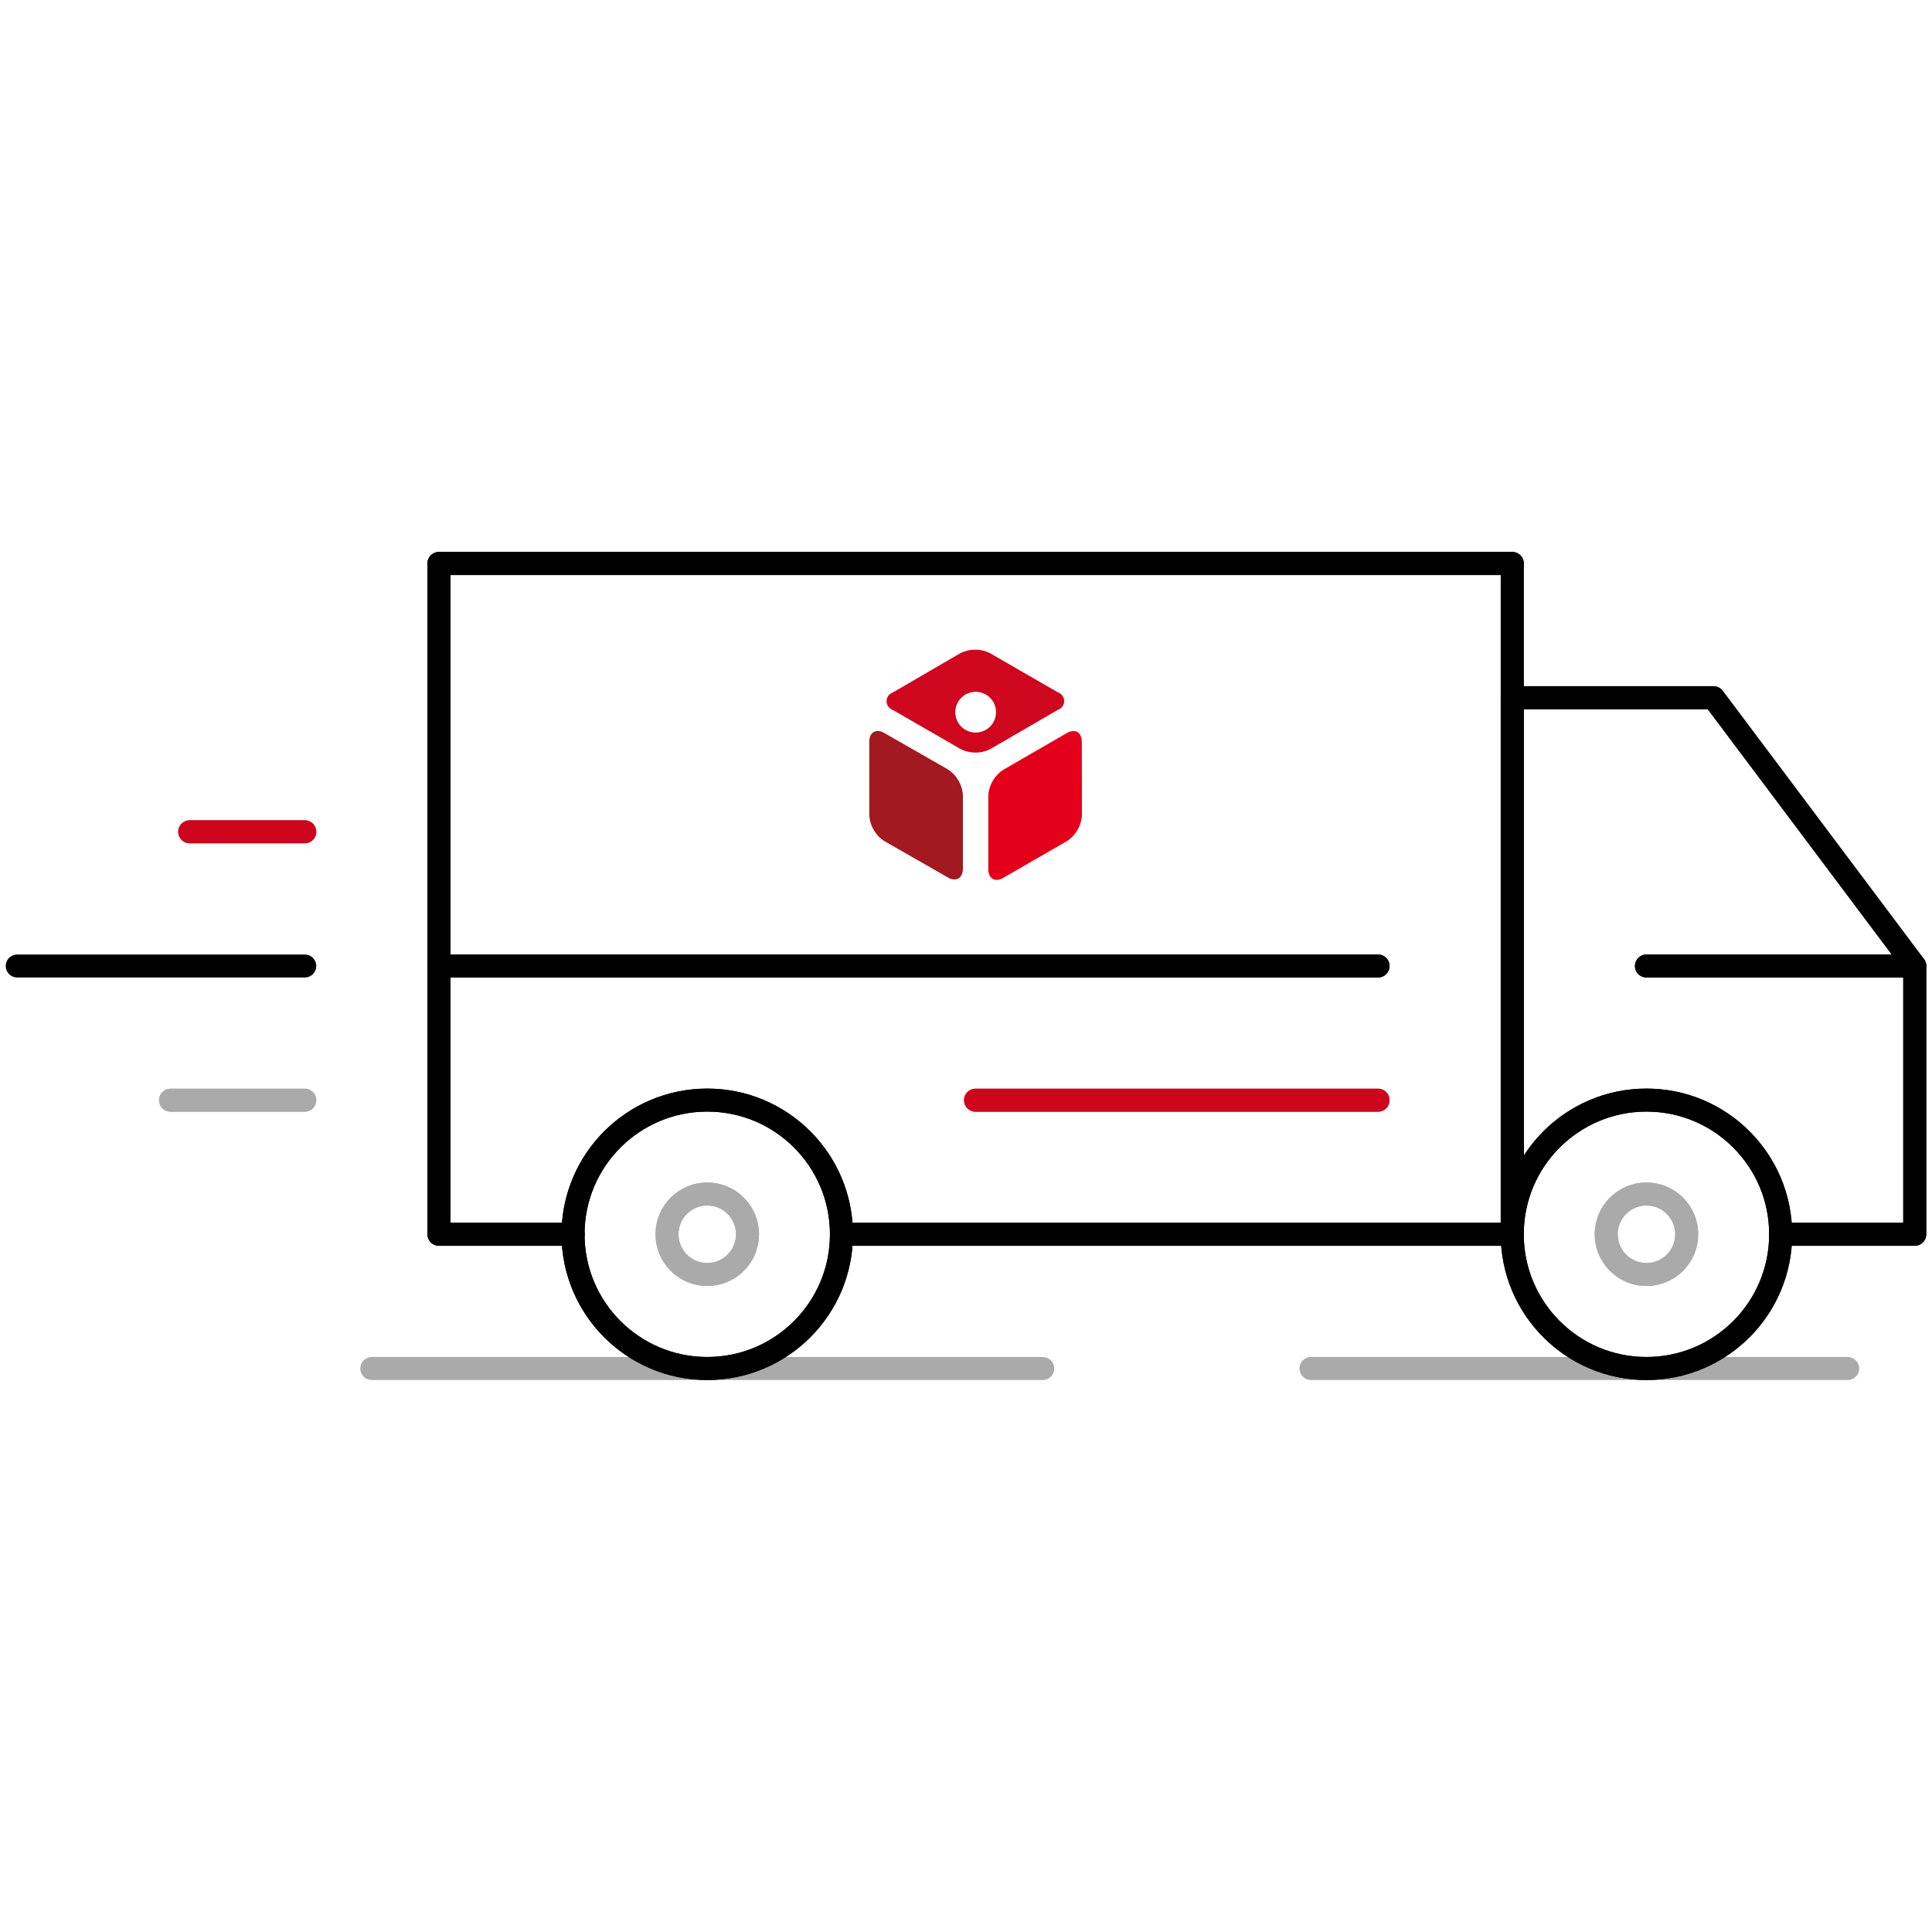 <svg xmlns="http://www.w3.org/2000/svg" viewBox="0 0 168 168"><defs><style>.cls-1,.cls-2,.cls-3,.cls-7{fill:none;}.cls-1{stroke:#aaa;}.cls-1,.cls-2,.cls-3{stroke-linecap:round;stroke-linejoin:round;stroke-width:2px;}.cls-2{stroke:#000;}.cls-3{stroke:#ce061d;}.cls-4{fill:#a21920;}.cls-5{fill:#e2001a;}.cls-6{fill:#ce061e;}</style></defs><title>Fichier 4</title><g id="Calque_2" data-name="Calque 2"><g id="Calque_1-2" data-name="Calque 1"><line class="cls-1" x1="90.67" y1="119" x2="32.33" y2="119"/><line class="cls-1" x1="160.67" y1="119" x2="114" y2="119"/><circle class="cls-2" cx="61.5" cy="107.33" r="11.67"/><circle class="cls-1" cx="61.5" cy="107.33" r="3.5" transform="translate(-57.88 74.92) rotate(-45)"/><circle class="cls-1" cx="143.17" cy="107.33" r="3.5" transform="translate(-33.96 132.67) rotate(-45)"/><circle class="cls-2" cx="143.17" cy="107.33" r="11.67"/><line class="cls-2" x1="119.83" y1="84" x2="38.17" y2="84"/><line class="cls-3" x1="119.83" y1="95.67" x2="84.83" y2="95.67"/><line class="cls-1" x1="26.5" y1="95.67" x2="14.83" y2="95.67"/><line class="cls-3" x1="26.5" y1="72.33" x2="16.5" y2="72.33"/><line class="cls-2" x1="143.17" y1="84" x2="166.5" y2="84"/><polyline class="cls-2" points="49.83 107.33 38.17 107.33 38.17 49 131.5 49 131.5 107.33 73.17 107.33"/><polyline class="cls-2" points="131.5 107.33 131.5 60.67 149 60.67 166.5 84 166.5 107.33 154.83 107.33"/><circle class="cls-2" cx="61.5" cy="107.33" r="11.67"/><circle class="cls-1" cx="61.5" cy="107.33" r="3.5" transform="translate(-57.88 74.92) rotate(-45)"/><circle class="cls-1" cx="143.17" cy="107.33" r="3.5" transform="translate(-33.96 132.67) rotate(-45)"/><circle class="cls-2" cx="143.17" cy="107.33" r="11.67"/><line class="cls-2" x1="119.83" y1="84" x2="38.17" y2="84"/><line class="cls-3" x1="119.83" y1="95.67" x2="84.83" y2="95.67"/><line class="cls-2" x1="26.5" y1="84" x2="1.5" y2="84"/><line class="cls-1" x1="26.5" y1="95.67" x2="14.83" y2="95.67"/><line class="cls-3" x1="26.5" y1="72.33" x2="16.5" y2="72.33"/><line class="cls-2" x1="143.17" y1="84" x2="166.5" y2="84"/><polyline class="cls-2" points="49.83 107.33 38.17 107.33 38.17 49 131.5 49 131.5 107.33 73.17 107.33"/><polyline class="cls-2" points="131.5 107.33 131.5 60.67 149 60.67 166.5 84 166.5 107.33 154.83 107.33"/><path class="cls-4" d="M76.9,73.14a2.89,2.89,0,0,1-1.31-2.26V64.5c0-.83.59-1.17,1.31-.76l5.52,3.16a2.89,2.89,0,0,1,1.31,2.26v6.38c0,.83-.59,1.17-1.31.76Z"/><path class="cls-5" d="M94.08,70.87a2.89,2.89,0,0,1-1.3,2.27l-5.53,3.19c-.72.42-1.31.08-1.31-.76V69.21a2.89,2.89,0,0,1,1.3-2.27l5.52-3.19c.72-.42,1.31-.08,1.31.76Z"/><path class="cls-6" d="M92,60.21l-5.89-3.4a2.89,2.89,0,0,0-2.62,0l-5.86,3.41a.8.8,0,0,0,0,1.51l5.89,3.4a2.89,2.89,0,0,0,2.61,0L92,61.72A.8.8,0,0,0,92,60.21ZM84.84,63.7a1.77,1.77,0,1,1,1.77-1.77A1.77,1.77,0,0,1,84.84,63.7Z"/><line class="cls-2" x1="38.17" y1="49" x2="131.5" y2="49"/><rect class="cls-7" width="168" height="168"/></g></g></svg>